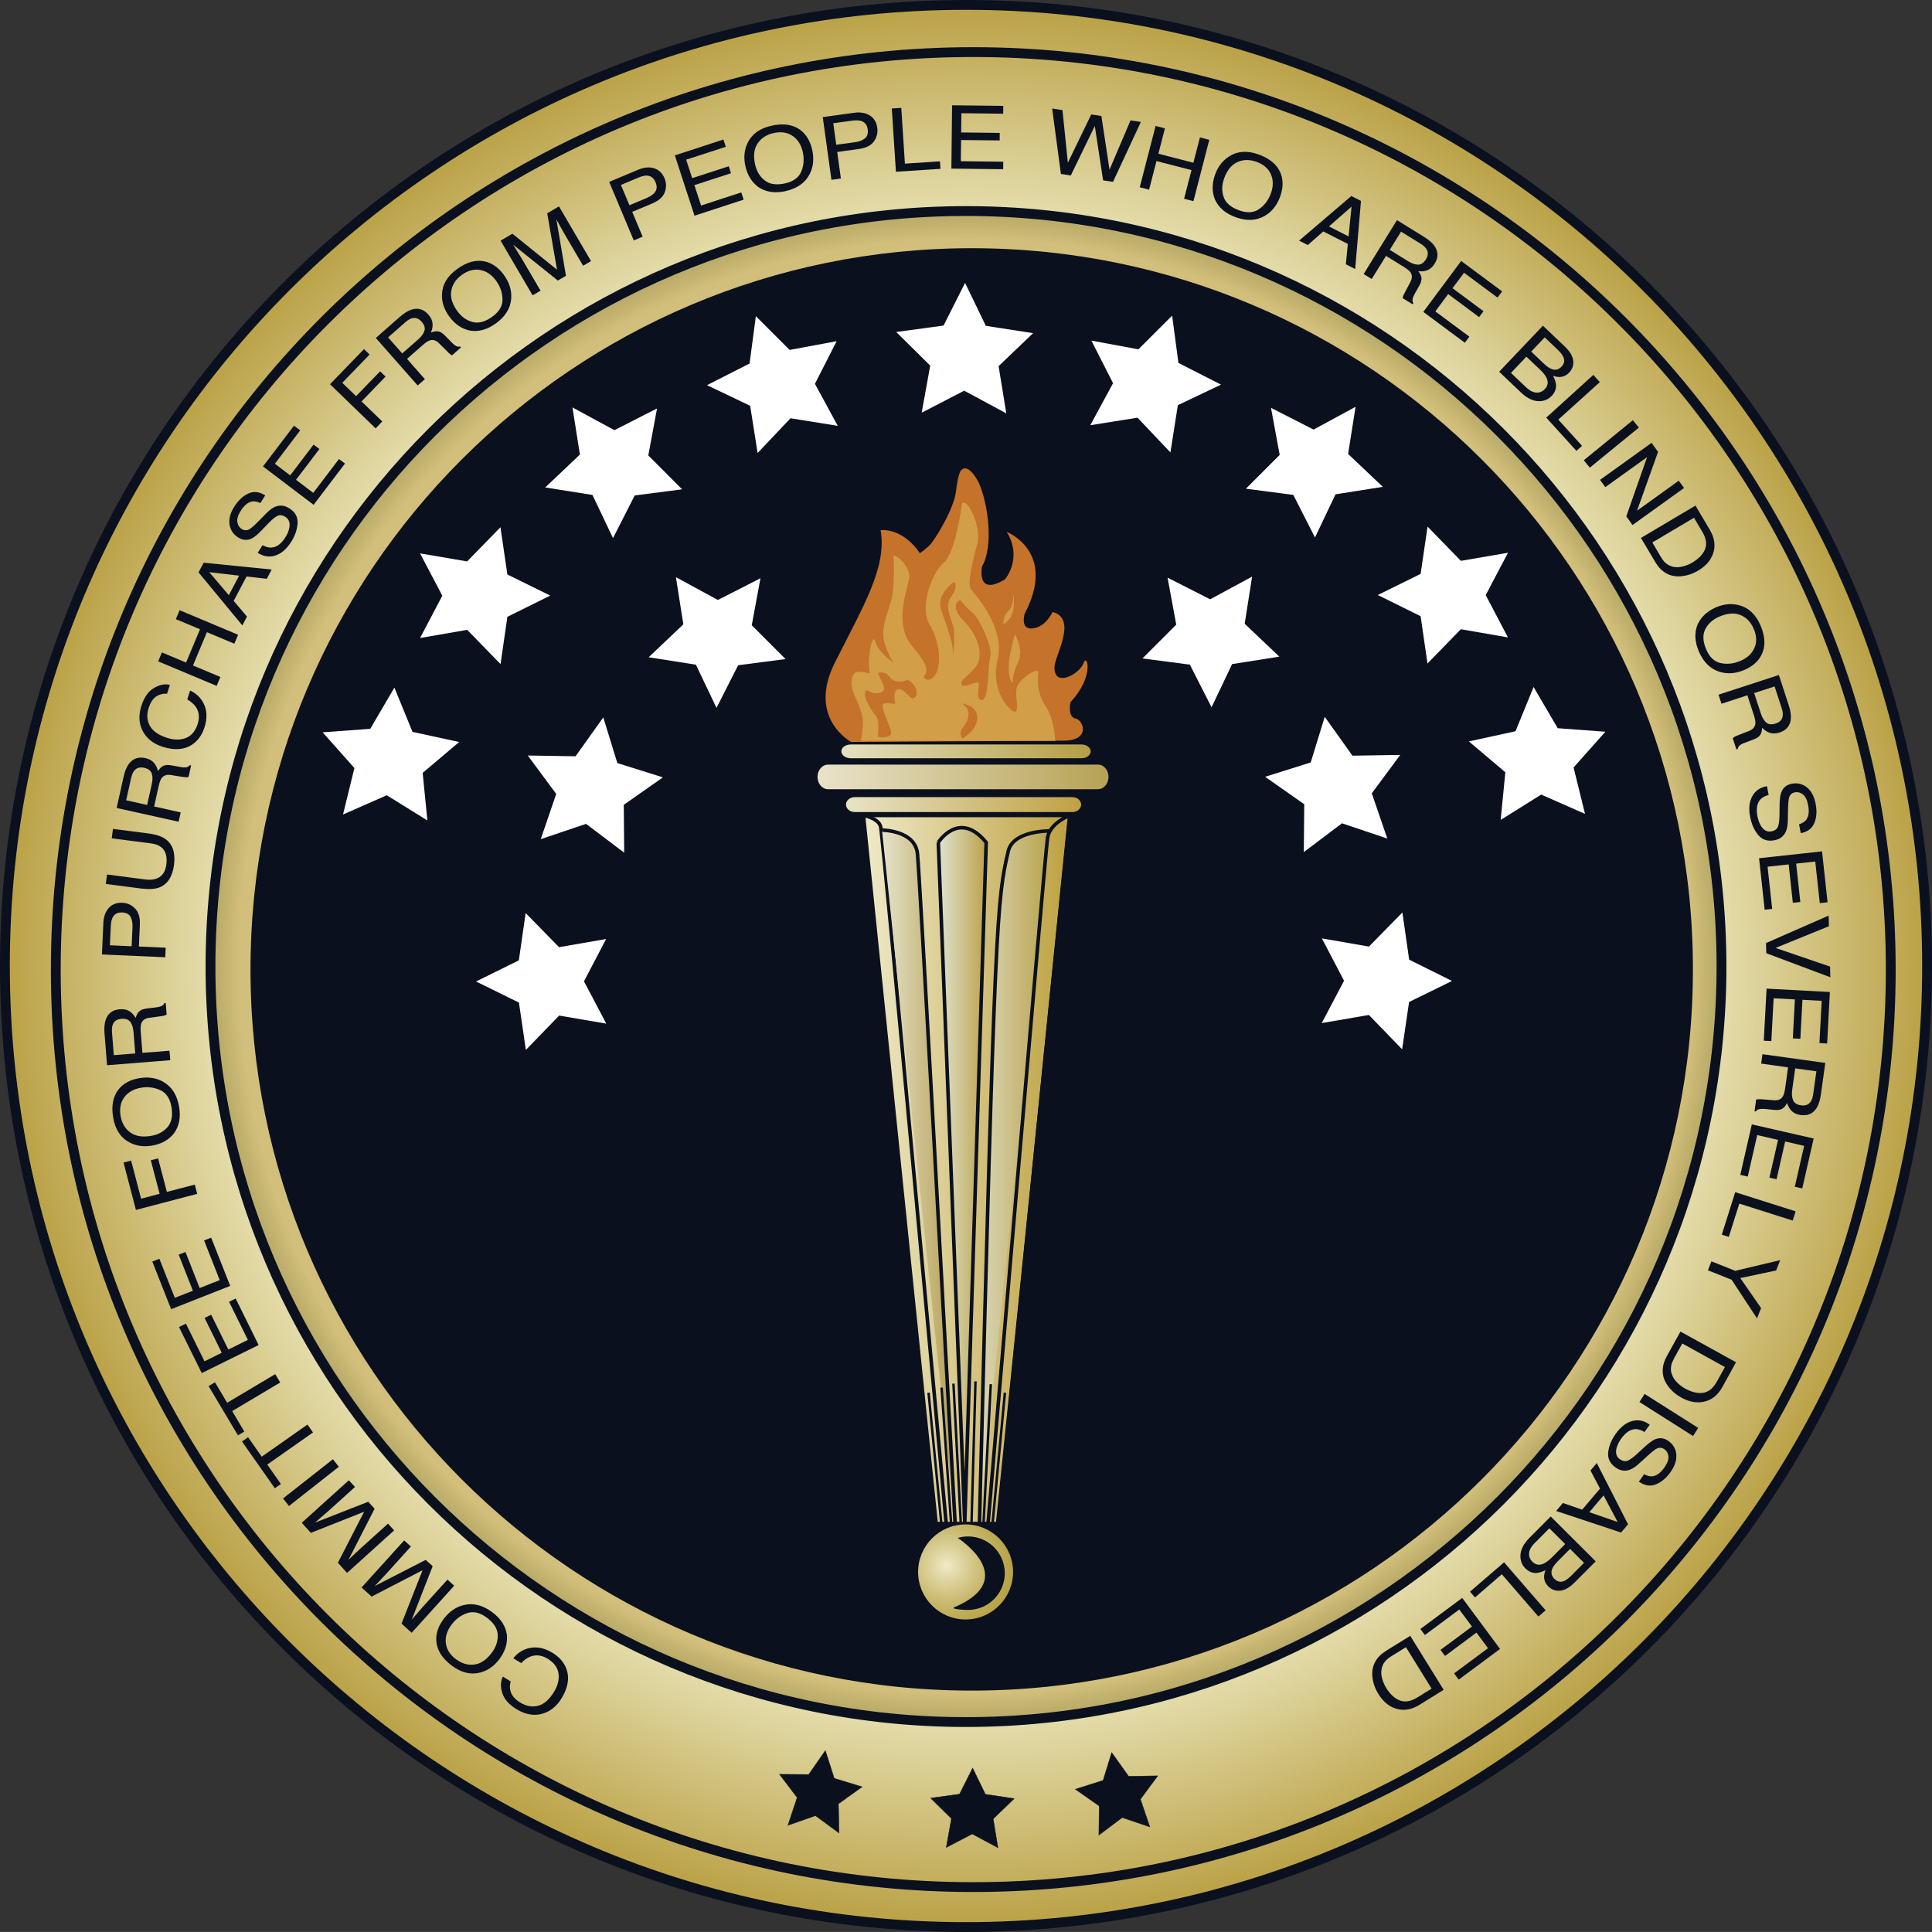 <?xml version="1.0" encoding="utf-8"?>
<!-- Generator: Adobe Illustrator 13.0.2, SVG Export Plug-In . SVG Version: 6.00 Build 14948)  -->
<!DOCTYPE svg PUBLIC "-//W3C//DTD SVG 1.1//EN" "http://www.w3.org/Graphics/SVG/1.1/DTD/svg11.dtd">
<svg version="1.1" id="Layer_1" xmlns="http://www.w3.org/2000/svg" xmlns:xlink="http://www.w3.org/1999/xlink" x="0px" y="0px"
	 width="720.004px" height="719.988px" viewBox="0 0 720.004 719.988" enable-background="new 0 0 720.004 719.988"
	 xml:space="preserve">
<rect x="0" y="0" width="720.004" height="719.988" fill="#333333" stroke="none"/>
<radialGradient id="SVGID_1_" cx="360.002" cy="359.994" r="358.168" gradientUnits="userSpaceOnUse">
	<stop  offset="0.78" style="stop-color:#E5DEAE"/>
	<stop  offset="1" style="stop-color:#BAA146"/>
</radialGradient>
<path fill="url(#SVGID_1_)" stroke="#0B101E" stroke-width="3.66" d="M718.174,359.994c0,197.805-160.352,358.164-358.172,358.164
	C162.197,718.158,1.83,557.799,1.83,359.994C1.83,162.174,162.197,1.83,360.002,1.83C557.822,1.83,718.174,162.174,718.174,359.994z
	"/>
<radialGradient id="SVGID_2_" cx="360.002" cy="360.209" r="281.557" gradientUnits="userSpaceOnUse">
	<stop  offset="0.962" style="stop-color:#D2BF7B"/>
	<stop  offset="1" style="stop-color:#B5A764"/>
</radialGradient>
<path fill="url(#SVGID_2_)" stroke="#0B101E" stroke-width="3.66" d="M641.557,360.197c0,155.5-126.047,281.57-281.555,281.57
	c-155.492,0-281.555-126.07-281.555-281.57S204.51,78.65,360.002,78.65C515.51,78.65,641.557,204.697,641.557,360.197z"/>
<path fill="#0B101E" d="M630.908,361.283c0,148.43-120.328,268.758-268.781,268.758c-148.43,0-268.773-120.328-268.773-268.758
	c0-148.453,120.344-268.781,268.773-268.781C510.58,92.502,630.908,212.83,630.908,361.283"/>
<path fill="none" stroke="#0B101E" stroke-width="3.66" d="M704.635,361.346c0,188.836-153.086,341.922-341.93,341.922
	c-188.828,0-341.914-153.086-341.914-341.922s153.086-341.93,341.914-341.93C551.549,19.416,704.635,172.51,704.635,361.346z"/>
<polyline fill="#0B101E" points="310.885,662.744 321.275,665.908 312.455,672.221 312.658,683.088 303.908,676.65 293.65,680.229 
	297.072,669.893 290.518,661.236 301.385,661.314 307.588,652.408 310.885,662.744 "/>
<polygon fill="none" stroke="#0B101E" stroke-width="0.157" points="310.885,662.744 321.275,665.908 312.455,672.221 
	312.658,683.088 303.908,676.65 293.65,680.229 297.072,669.893 290.518,661.236 301.385,661.314 307.588,652.408 "/>
<polyline fill="#0B101E" points="420.604,661.986 431.455,661.807 424.994,670.525 428.494,680.822 418.221,677.346 
	409.518,683.885 409.643,673.018 400.744,666.791 411.104,663.518 414.299,653.143 420.604,661.986 "/>
<polygon fill="none" stroke="#0B101E" stroke-width="0.157" points="420.604,661.986 431.455,661.807 424.994,670.525 
	428.494,680.822 418.221,677.346 409.518,683.885 409.643,673.018 400.744,666.791 411.104,663.518 414.299,653.143 "/>
<polyline fill="#0B101E" points="367.221,668.689 377.955,670.299 370.127,677.838 371.885,688.58 362.314,683.455 352.666,688.479 
	354.58,677.736 346.846,670.119 357.596,668.627 362.479,658.924 367.221,668.689 "/>
<polygon fill="none" stroke="#0B101E" stroke-width="0.157" points="367.221,668.689 377.955,670.299 370.127,677.838 
	371.885,688.58 362.322,683.455 352.666,688.479 354.58,677.736 346.838,670.119 357.596,668.627 362.479,658.924 "/>
<polygon fill="#FFFFFF" points="146.986,256.252 137.994,271.611 120.236,272.916 132.08,286.236 127.838,303.541 144.143,296.369 
	159.268,305.76 157.518,288.033 171.119,276.533 153.729,272.752 "/>
<polygon fill="#FFFFFF" points="224.83,267.346 214.494,281.846 196.682,281.557 207.291,295.877 201.518,312.729 218.408,307.033 
	232.619,317.775 232.463,299.939 247.041,289.705 230.064,284.377 "/>
<polygon fill="#FFFFFF" points="186.51,196.486 174.088,209.229 156.541,206.229 164.838,221.994 156.549,237.768 174.111,234.721 
	186.533,247.486 189.096,229.861 205.057,221.955 189.08,214.096 "/>
<polygon fill="#FFFFFF" points="195.9,340.283 193.361,357.893 177.4,365.775 193.393,373.635 195.979,391.283 208.377,378.479 
	225.939,381.479 217.635,365.713 225.885,349.947 208.338,352.986 "/>
<polygon fill="#FFFFFF" points="251.893,215.096 254.666,232.682 241.736,244.939 259.354,247.713 267.018,263.807 275.088,247.916 
	292.752,245.611 280.158,233.01 283.4,215.502 267.525,223.588 "/>
<polygon fill="#FFFFFF" points="213.338,151.838 216.119,169.4 203.189,181.658 220.791,184.455 228.455,200.533 236.541,184.643 
	254.205,182.354 241.611,169.729 244.854,152.221 228.979,160.314 "/>
<polygon fill="#FFFFFF" points="281.689,117.83 279.346,135.471 263.479,143.541 279.564,151.221 282.338,168.83 294.604,155.877 
	312.197,158.697 303.705,143.033 311.791,127.158 294.275,130.408 "/>
<polygon fill="#FFFFFF" points="359.65,105.432 351.643,121.322 333.994,123.729 346.666,136.252 343.486,153.799 359.33,145.604 
	375.018,154.041 372.15,136.455 385.002,124.158 367.4,121.439 "/>
<polygon fill="#FFFFFF" points="564.791,272.51 547.408,276.307 561.002,287.807 559.26,305.557 574.369,296.119 590.689,303.314 
	586.432,286.01 598.283,272.697 580.518,271.385 571.525,256.025 "/>
<polygon fill="#FFFFFF" points="488.471,284.15 471.479,289.486 486.057,299.721 485.9,317.549 500.111,306.822 517.01,312.502 
	511.229,295.65 521.83,281.338 504.025,281.619 493.689,267.135 "/>
<polygon fill="#FFFFFF" points="529.432,213.869 513.471,221.752 529.424,229.635 531.986,247.268 544.416,234.502 561.971,237.541 
	553.682,221.775 561.986,206.002 544.432,209.01 532.01,196.26 "/>
<polygon fill="#FFFFFF" points="510.174,352.76 492.627,349.721 500.885,365.486 492.58,381.275 510.143,378.252 522.533,391.041 
	525.127,373.416 541.119,365.572 525.158,357.643 522.627,340.057 "/>
<polygon fill="#FFFFFF" points="450.986,223.346 435.119,215.275 438.354,232.783 425.768,245.385 443.432,247.689 451.51,263.588 
	459.174,247.486 476.783,244.713 463.861,232.455 466.627,214.893 "/>
<polygon fill="#FFFFFF" points="489.541,160.088 473.666,152.002 476.908,169.525 464.314,182.127 481.979,184.432 490.057,200.307 
	497.721,184.213 515.33,181.432 502.408,169.174 505.182,151.611 "/>
<polygon fill="#FFFFFF" points="424.244,130.182 406.736,126.939 414.807,142.807 406.322,158.471 423.916,155.658 436.182,168.604 
	438.955,150.994 455.041,143.338 439.166,135.252 436.83,117.619 "/>
<path fill="#0B101E" d="M187.205,631.002c-0.75-2.289-0.688-4.352,0.188-6.172l2.945,1.805c-0.453,1.469-0.406,2.898,0.141,4.242
	c0.539,1.375,1.703,2.594,3.5,3.68c2.195,1.328,4.391,1.695,6.578,1.125c2.195-0.57,4.172-2.312,5.914-5.188
	c1.438-2.375,1.992-4.656,1.656-6.867c-0.312-2.203-1.68-4.023-4.086-5.492c-2.219-1.328-4.375-1.57-6.477-0.734
	c-1.109,0.445-2.219,1.227-3.328,2.391l-2.945-1.797c1.547-1.961,3.508-3.227,5.852-3.781c2.828-0.656,5.734-0.086,8.742,1.734
	c2.586,1.57,4.336,3.617,5.234,6.086c1.172,3.289,0.57,6.906-1.812,10.828c-1.805,2.984-4.164,4.898-7.055,5.758
	c-3.148,0.945-6.375,0.391-9.688-1.609C189.729,635.291,187.939,633.291,187.205,631.002"/>
<path fill="#0B101E" d="M162.596,611.455c-0.156-2.719,0.727-5.375,2.664-8.008c2.102-2.836,4.641-4.594,7.633-5.312
	c3.516-0.812,7.008,0.062,10.492,2.641c3.242,2.406,5.086,5.25,5.523,8.555c0.273,3.102-0.641,6.07-2.742,8.906
	c-1.906,2.57-4.234,4.25-7.008,5.023c-3.555,1-7.109,0.188-10.68-2.453C164.752,618.049,162.791,614.924,162.596,611.455
	 M174.041,601.182c-2.312,0.797-4.273,2.242-5.828,4.367c-1.656,2.227-2.336,4.539-2.055,6.844c0.289,2.328,1.57,4.336,3.82,5.984
	c2.195,1.617,4.477,2.273,6.859,1.945c2.375-0.328,4.539-1.82,6.484-4.453c1.555-2.109,2.273-4.336,2.164-6.641
	c-0.109-2.328-1.492-4.477-4.164-6.438C178.799,600.939,176.377,600.385,174.041,601.182z"/>
<path fill="#0B101E" d="M153.416,608.494l-3.773-3.414l7.828-19.891l-18.977,9.82l-3.75-3.391l15.875-17.547l2.508,2.273
	l-9.359,10.352c-0.32,0.367-0.875,0.938-1.648,1.758c-0.789,0.797-1.602,1.672-2.461,2.617l18.977-9.742l2.609,2.344l-7.781,19.875
	l0.492-0.531c0.391-0.43,0.961-1.102,1.734-2c0.766-0.922,1.328-1.57,1.703-2l9.367-10.336l2.516,2.266L153.416,608.494"/>
<path fill="#0B101E" d="M129.338,586.189l-3.414-3.797l9.773-19l-19.852,7.867l-3.383-3.758l17.539-15.852l2.289,2.508
	l-10.367,9.359c-0.359,0.328-0.961,0.836-1.82,1.547c-0.844,0.742-1.742,1.516-2.703,2.375l19.844-7.781l2.359,2.609l-9.719,19
	l0.539-0.492c0.43-0.391,1.07-1,1.922-1.82c0.859-0.812,1.492-1.406,1.906-1.797l10.352-9.336l2.281,2.516L129.338,586.189"/>
<polyline fill="#0B101E" points="107.689,561.252 105.486,558.432 124.064,543.822 126.275,546.627 107.689,561.252 "/>
<polyline fill="#0B101E" points="90.182,537.205 92.455,535.611 97.541,542.869 114.588,530.893 116.65,533.838 99.604,545.807 
	104.689,553.057 102.424,554.627 90.182,537.205 "/>
<polyline fill="#0B101E" points="77.736,516.557 80.119,515.15 84.658,522.768 102.572,512.104 104.439,515.213 86.525,525.869 
	91.057,533.51 88.666,534.916 77.736,516.557 "/>
<polyline fill="#0B101E" points="75.189,511.713 66.713,494.557 69.283,493.275 76.213,507.322 82.635,504.135 76.244,491.166 
	78.697,489.963 85.096,502.932 92.369,499.338 85.361,485.143 87.822,483.916 96.377,501.26 75.189,511.713 "/>
<polyline fill="#0B101E" points="63.768,487.9 56.768,470.15 59.4,469.111 65.143,483.674 71.885,481.018 66.588,467.58 
	69.119,466.572 74.408,480.018 81.877,477.057 76.057,462.283 78.697,461.244 85.791,479.221 63.768,487.9 "/>
<polyline fill="#0B101E" points="50.65,450.908 46.041,433.26 48.861,432.525 52.58,446.721 59.479,444.9 56.205,432.4 
	58.916,431.705 62.189,444.189 72.596,441.471 73.494,444.924 50.65,450.908 "/>
<path fill="#0B101E" d="M44.393,405.744c1.758-2.062,4.242-3.391,7.445-3.922c3.469-0.609,6.516-0.141,9.156,1.43
	c3.094,1.844,5.016,4.883,5.742,9.156c0.688,3.961,0.039,7.312-1.922,9.984c-1.93,2.43-4.625,3.945-8.109,4.539
	c-3.141,0.547-5.969,0.141-8.5-1.211c-3.25-1.734-5.258-4.773-6.016-9.148C41.4,411.994,42.143,408.4,44.393,405.744
	 M59.744,406.275c-2.234-1.039-4.648-1.344-7.234-0.898c-2.734,0.477-4.797,1.656-6.188,3.539c-1.398,1.875-1.859,4.227-1.383,6.984
	c0.461,2.672,1.672,4.719,3.609,6.148c1.953,1.391,4.539,1.812,7.758,1.266c2.578-0.453,4.625-1.531,6.141-3.289
	s2-4.266,1.438-7.539C63.346,409.385,61.971,407.322,59.744,406.275z"/>
<path fill="#0B101E" d="M39.893,396.986l-0.945-11.906c-0.156-1.945-0.023-3.578,0.398-4.906c0.82-2.492,2.57-3.836,5.281-4.047
	c1.406-0.117,2.586,0.102,3.539,0.68c0.945,0.594,1.742,1.43,2.375,2.555c0.297-1.047,0.727-1.859,1.297-2.414
	c0.57-0.57,1.539-0.938,2.891-1.125l3.141-0.367c0.906-0.102,1.578-0.227,2.008-0.406c0.742-0.266,1.195-0.672,1.367-1.227
	l0.516-0.039l0.344,4.305c-0.195,0.148-0.453,0.266-0.766,0.352c-0.312,0.102-0.93,0.227-1.844,0.344l-3.906,0.531
	c-1.539,0.203-2.523,0.898-2.953,2.109c-0.234,0.672-0.297,1.711-0.188,3.125l0.633,7.82l10.094-0.797l0.281,3.531L39.893,396.986
	 M49.76,384.604c-0.133-1.609-0.531-2.859-1.203-3.758c-0.664-0.898-1.773-1.281-3.32-1.164c-1.664,0.148-2.758,0.883-3.242,2.25
	c-0.266,0.734-0.344,1.695-0.25,2.859l0.664,8.438l7.984-0.633L49.76,384.604z"/>
<path fill="#0B101E" d="M37.994,355.705l0.523-11.766c0.109-2.328,0.789-4.188,2.023-5.578c1.25-1.367,2.938-2.023,5.078-1.922
	c1.844,0.086,3.414,0.797,4.719,2.148c1.312,1.328,1.898,3.312,1.789,5.945l-0.367,8.211l9.984,0.445l-0.156,3.555L37.994,355.705
	 M41.916,342.041c-0.367,0.758-0.57,1.82-0.633,3.188l-0.32,7.047l8.102,0.367l0.312-7.047c0.07-1.594-0.18-2.906-0.734-3.906
	c-0.562-1.039-1.609-1.57-3.141-1.633C43.791,339.979,42.596,340.627,41.916,342.041z"/>
<path fill="#0B101E" d="M39.893,325.9l14.461,1.883c1.703,0.203,3.164,0.039,4.383-0.531c1.844-0.836,2.922-2.516,3.25-5.047
	c0.391-3.023-0.258-5.188-1.953-6.516c-0.922-0.711-2.227-1.188-3.922-1.406l-14.477-1.859l0.461-3.516l13.18,1.695
	c2.891,0.367,5.047,1.102,6.492,2.164c2.625,1.945,3.648,5.125,3.086,9.523c-0.578,4.391-2.383,7.211-5.422,8.414
	c-1.664,0.648-3.938,0.773-6.828,0.43l-13.18-1.719L39.893,325.9"/>
<path fill="#0B101E" d="M43.463,301.104l2.602-11.656c0.422-1.922,1.031-3.453,1.828-4.578c1.5-2.164,3.586-2.922,6.242-2.352
	c1.391,0.305,2.445,0.883,3.188,1.719s1.258,1.875,1.539,3.141c0.586-0.914,1.234-1.57,1.938-1.938
	c0.711-0.367,1.742-0.445,3.102-0.203l3.141,0.57c0.875,0.164,1.547,0.227,2.008,0.188c0.773-0.047,1.312-0.328,1.648-0.844
	l0.523,0.125l-0.953,4.273c-0.219,0.078-0.5,0.117-0.828,0.117s-0.945-0.062-1.867-0.203l-3.898-0.633
	c-1.531-0.242-2.672,0.125-3.43,1.141c-0.43,0.578-0.797,1.555-1.102,2.945l-1.703,7.641l9.906,2.203l-0.781,3.477L43.463,301.104
	 M56.572,292.158c0.352-1.57,0.344-2.898-0.031-3.938c-0.383-1.047-1.328-1.758-2.836-2.086c-1.633-0.367-2.883,0.023-3.773,1.203
	c-0.461,0.617-0.82,1.516-1.078,2.656l-1.836,8.25l7.812,1.742L56.572,292.158z"/>
<path fill="#0B101E" d="M57.268,256.455c2.062-1.242,4.07-1.672,6.047-1.242l-1.047,3.305c-1.57-0.078-2.945,0.289-4.148,1.102
	c-1.195,0.844-2.102,2.273-2.742,4.25c-0.773,2.43-0.617,4.617,0.461,6.602c1.086,2,3.234,3.492,6.43,4.508
	c2.633,0.844,4.977,0.844,7.055,0.023c2.055-0.82,3.508-2.57,4.359-5.25c0.781-2.453,0.508-4.594-0.797-6.43
	c-0.703-0.961-1.727-1.859-3.102-2.656l1.055-3.328c2.273,1.055,3.953,2.648,5.031,4.797c1.297,2.57,1.414,5.555,0.359,8.883
	c-0.922,2.883-2.477,5.047-4.68,6.516c-2.906,1.898-6.547,2.164-10.922,0.781c-3.312-1.062-5.719-2.883-7.234-5.5
	c-1.633-2.836-1.875-6.086-0.703-9.758C53.697,259.908,55.213,257.721,57.268,256.455"/>
<polyline fill="#0B101E" points="58.947,246.471 60.338,243.135 69.338,246.916 74.541,234.518 65.533,230.736 66.939,227.408 
	88.736,236.564 87.338,239.893 77.111,235.604 71.916,248.002 82.135,252.291 80.752,255.619 58.947,246.471 "/>
<path fill="#0B101E" d="M73.994,213.314l1.906-3.609l25.344,2.547l-1.805,3.453l-7.562-0.859l-4.789,9.094l4.953,5.844l-1.727,3.289
	L73.994,213.314 M89.111,214.525l-11.117-1.289l7.281,8.578L89.111,214.525z"/>
<path fill="#0B101E" d="M97.854,203.166c1.164,0.656,2.266,0.961,3.281,0.898c1.922-0.102,3.648-1.352,5.164-3.742
	c0.695-1.078,1.164-2.141,1.43-3.203c0.523-2.062,0.062-3.555-1.375-4.477c-1.078-0.688-2.086-0.812-3-0.383
	c-0.891,0.469-1.992,1.367-3.305,2.734l-2.406,2.492c-1.57,1.656-2.844,2.719-3.828,3.188c-1.711,0.82-3.406,0.672-5.078-0.391
	c-1.812-1.141-2.883-2.773-3.195-4.836c-0.328-2.086,0.289-4.336,1.852-6.766c1.422-2.242,3.133-3.82,5.141-4.758
	c2-0.938,4.102-0.695,6.305,0.695l-1.797,2.859c-1.125-0.508-2.109-0.734-2.969-0.609c-1.555,0.219-3,1.383-4.328,3.445
	c-1.055,1.68-1.492,3.109-1.297,4.25c0.195,1.164,0.742,2.023,1.617,2.578c0.977,0.609,1.969,0.633,2.961,0.039
	c0.656-0.367,1.844-1.43,3.547-3.164l2.539-2.594c1.227-1.25,2.344-2.086,3.383-2.539c1.781-0.773,3.562-0.57,5.328,0.555
	c2.203,1.391,3.234,3.266,3.078,5.594c-0.156,2.352-0.953,4.656-2.414,6.945c-1.703,2.68-3.672,4.352-5.906,5.07
	c-2.227,0.711-4.398,0.367-6.539-1.047L97.854,203.166"/>
<polyline fill="#0B101E" points="98.01,173.83 109.557,158.635 111.869,160.393 102.439,172.814 108.143,177.166 116.861,165.682 
	119.033,167.338 110.314,178.799 116.736,183.682 126.33,171.057 128.572,172.752 116.869,188.135 98.01,173.83 "/>
<polyline fill="#0B101E" points="122.979,143.197 135.65,130.104 137.736,132.127 127.549,142.666 132.705,147.627 141.666,138.377 
	143.697,140.338 134.736,149.611 142.463,157.064 139.986,159.635 122.979,143.197 "/>
<path fill="#0B101E" d="M140.064,125.955l8.984-7.906c1.477-1.281,2.867-2.164,4.172-2.609c2.492-0.844,4.633-0.25,6.422,1.797
	c0.938,1.062,1.453,2.141,1.555,3.242c0.109,1.109-0.086,2.25-0.609,3.438c1.023-0.391,1.938-0.531,2.727-0.414
	c0.797,0.102,1.664,0.656,2.602,1.641l2.18,2.242c0.625,0.672,1.141,1.125,1.539,1.367c0.656,0.43,1.266,0.555,1.82,0.352
	l0.328,0.383l-3.312,2.922c-0.219-0.078-0.445-0.219-0.711-0.406c-0.266-0.203-0.711-0.633-1.344-1.305l-2.797-2.758
	c-1.078-1.102-2.227-1.477-3.43-1.086c-0.688,0.203-1.555,0.773-2.617,1.719l-5.883,5.164l6.648,7.578l-2.688,2.352L140.064,125.955
	 M155.893,126.447c1.211-1.086,1.977-2.125,2.297-3.211c0.312-1.062-0.039-2.18-1.055-3.328c-1.094-1.266-2.344-1.672-3.734-1.266
	c-0.734,0.227-1.547,0.734-2.438,1.516l-6.328,5.57l5.258,5.984L155.893,126.447z"/>
<path fill="#0B101E" d="M180.947,97.502c2.625,0.656,4.906,2.312,6.82,4.945c2.062,2.836,2.977,5.781,2.75,8.844
	c-0.281,3.57-2.164,6.641-5.656,9.188c-3.266,2.375-6.539,3.289-9.812,2.703c-3.023-0.656-5.578-2.414-7.656-5.273
	c-1.875-2.57-2.773-5.289-2.68-8.148c0.117-3.695,1.969-6.844,5.555-9.438C174.01,97.588,177.572,96.643,180.947,97.502
	 M187.268,111.518c-0.055-2.477-0.852-4.766-2.398-6.906c-1.648-2.25-3.617-3.594-5.93-4c-2.305-0.414-4.594,0.203-6.859,1.852
	c-2.211,1.594-3.516,3.602-3.914,5.969c-0.406,2.367,0.359,4.883,2.289,7.539c1.539,2.102,3.43,3.469,5.695,4.039
	c2.25,0.594,4.719-0.102,7.391-2.039C186.088,116.111,187.322,113.963,187.268,111.518z"/>
<path fill="#0B101E" d="M186.557,89.682l4.406-2.578l16.617,13.398l-3.648-21.016l4.383-2.57l11.945,20.383l-2.953,1.734
	l-7.047-12.031c-0.234-0.43-0.625-1.102-1.164-2.078c-0.516-1.008-1.102-2.047-1.75-3.148l3.578,21l-3.039,1.773L191.26,91.213
	l0.367,0.609c0.289,0.516,0.766,1.266,1.383,2.266c0.641,1.008,1.109,1.742,1.391,2.211l7.047,12.031l-2.953,1.734L186.557,89.682"
	/>
<path fill="#0B101E" d="M227.025,67.783l10.805-4.531c2.133-0.898,4.102-1.086,5.898-0.555c1.781,0.555,3.094,1.797,3.93,3.758
	c0.711,1.719,0.734,3.43,0.078,5.211c-0.68,1.758-2.211,3.125-4.617,4.148l-7.508,3.141l3.883,9.258l-3.305,1.383L227.025,67.783
	 M240.979,65.432c-0.852,0-1.898,0.266-3.141,0.781l-6.438,2.711l3.172,7.562l6.438-2.695c1.453-0.617,2.516-1.367,3.188-2.328
	c0.656-0.945,0.695-2.125,0.094-3.578C243.627,66.291,242.518,65.479,240.979,65.432z"/>
<polyline fill="#0B101E" points="251.494,57.9 269.604,51.994 270.479,54.713 255.713,59.51 257.955,66.393 271.588,61.963 
	272.432,64.557 258.783,68.986 261.268,76.588 276.26,71.705 277.135,74.4 258.822,80.385 251.494,57.9 "/>
<path fill="#0B101E" d="M298.322,48.479c2.164,1.656,3.602,4.07,4.336,7.234c0.781,3.43,0.469,6.516-0.953,9.234
	c-1.664,3.18-4.609,5.266-8.828,6.25c-3.938,0.898-7.312,0.43-10.102-1.375c-2.531-1.797-4.18-4.406-4.977-7.859
	c-0.711-3.109-0.461-5.969,0.75-8.578c1.562-3.352,4.5-5.508,8.812-6.5C291.893,45.846,295.533,46.377,298.322,48.479
	 M298.65,63.838c0.922-2.281,1.086-4.719,0.508-7.266c-0.617-2.695-1.914-4.703-3.875-5.984c-1.953-1.289-4.305-1.617-7.062-0.984
	c-2.656,0.617-4.641,1.945-5.945,3.945c-1.297,2.023-1.586,4.617-0.859,7.797c0.586,2.555,1.797,4.539,3.641,5.945
	c1.844,1.43,4.383,1.758,7.617,1.023C295.744,67.619,297.729,66.111,298.65,63.838z"/>
<path fill="#0B101E" d="M306.619,43.643l11.672-1.617c2.305-0.312,4.25,0.023,5.836,0.992s2.523,2.523,2.812,4.648
	c0.25,1.812-0.172,3.492-1.242,5.023c-1.094,1.508-2.93,2.453-5.547,2.82l-8.141,1.125l1.367,9.883l-3.523,0.492L306.619,43.643
	 M320.768,45.025c-0.812-0.219-1.898-0.234-3.25-0.055l-6.984,0.961l1.109,8.023l6.977-0.961c1.578-0.203,2.812-0.695,3.711-1.43
	s1.242-1.859,1.039-3.359C323.135,46.502,322.268,45.439,320.768,45.025z"/>
<polyline fill="#0B101E" points="332.346,40.432 335.885,40.205 337.236,60.979 350.299,60.127 350.494,62.924 333.885,64.002 
	332.346,40.432 "/>
<polyline fill="#0B101E" points="354.814,39.236 373.893,39.455 373.861,42.377 358.283,42.197 358.205,49.361 372.58,49.525 
	372.549,52.338 358.174,52.182 358.072,60.08 373.885,60.268 373.861,63.064 354.549,62.838 354.814,39.236 "/>
<polyline fill="#0B101E" points="395.955,41.025 397.963,60.635 406.682,42.65 410.463,43.229 413.486,63.229 421.314,44.869 
	425.174,45.439 414.799,67.76 411.096,67.213 408.002,46.939 399.057,65.393 395.369,64.822 392.111,40.447 395.955,41.025 "/>
<polyline fill="#0B101E" points="430.658,46.939 434.135,47.838 431.697,57.283 444.736,60.658 447.189,51.197 450.666,52.119 
	444.76,74.971 441.275,74.072 444.041,63.393 430.986,60.025 428.236,70.682 424.752,69.783 430.658,46.939 "/>
<path fill="#0B101E" d="M477.354,64.799c0.922,2.555,0.828,5.375-0.266,8.438c-1.195,3.289-3.117,5.719-5.773,7.234
	c-3.133,1.797-6.727,1.961-10.797,0.484c-3.789-1.367-6.375-3.57-7.734-6.594c-1.164-2.883-1.141-5.969,0.047-9.297
	c1.078-3,2.836-5.266,5.266-6.797c3.109-1.984,6.75-2.211,10.922-0.719C473.385,59.119,476.158,61.557,477.354,64.799
	 M469.291,77.877c2.016-1.43,3.453-3.375,4.344-5.828c0.93-2.609,0.93-4.977-0.023-7.125c-0.938-2.125-2.734-3.68-5.375-4.617
	c-2.547-0.922-4.922-0.898-7.109,0.102s-3.82,3.023-4.93,6.086c-0.875,2.477-0.938,4.781-0.148,6.969
	c0.766,2.188,2.711,3.836,5.82,4.945C464.822,79.486,467.299,79.307,469.291,77.877z"/>
<path fill="#0B101E" d="M503.596,73.057l3.602,1.812l-2.156,25.391l-3.484-1.758l0.75-7.594l-9.164-4.656l-5.75,5.062l-3.258-1.633
	L503.596,73.057 M502.58,88.104l1.109-11.109l-8.414,7.398L502.58,88.104z"/>
<path fill="#0B101E" d="M520.611,82.041l10.18,6.289c1.664,1.047,2.914,2.109,3.734,3.227c1.531,2.148,1.586,4.375,0.156,6.664
	c-0.75,1.219-1.625,2.039-2.664,2.445c-1.016,0.43-2.172,0.555-3.445,0.414c0.656,0.852,1.055,1.648,1.172,2.445
	s-0.172,1.781-0.852,3.008l-1.555,2.773c-0.438,0.758-0.711,1.391-0.828,1.82c-0.211,0.734-0.133,1.352,0.219,1.797l-0.289,0.469
	l-3.695-2.266c0.016-0.242,0.062-0.508,0.172-0.82c0.109-0.32,0.391-0.875,0.828-1.672l1.844-3.516
	c0.75-1.344,0.766-2.547,0.062-3.609c-0.414-0.594-1.219-1.273-2.422-2.008l-6.695-4.141l-5.336,8.617l-3.008-1.859L520.611,82.041
	 M524.752,97.338c1.391,0.859,2.648,1.289,3.766,1.289c1.125-0.023,2.086-0.672,2.898-2c0.883-1.414,0.906-2.719,0.102-3.945
	c-0.438-0.633-1.156-1.266-2.172-1.898l-7.219-4.453l-4.203,6.781L524.752,97.338z"/>
<polyline fill="#0B101E" points="544.533,97.26 559.807,108.596 558.08,110.9 545.611,101.65 541.314,107.408 552.854,115.971 
	551.221,118.174 539.689,109.596 534.908,116.049 547.596,125.463 545.908,127.736 530.432,116.236 544.533,97.26 "/>
<path fill="#0B101E" d="M575.002,121.377l8.234,7.844c2.25,2.125,3.273,4.25,3.086,6.359c-0.117,1.242-0.617,2.305-1.5,3.242
	c-1.023,1.086-2.211,1.633-3.57,1.68c-0.703,0.016-1.531-0.125-2.492-0.477c0.664,1.273,1.039,2.352,1.125,3.234
	c0.148,1.57-0.398,3-1.648,4.328c-1.055,1.102-2.398,1.734-4.016,1.898c-2.43,0.227-4.906-0.836-7.43-3.25l-8.094-7.695
	L575.002,121.377 M568.697,144.299c1.586,1.508,3.117,2.164,4.594,2c0.914-0.125,1.727-0.547,2.438-1.305
	c1.18-1.227,1.367-2.68,0.555-4.312c-0.43-0.859-1.195-1.82-2.281-2.859l-5.156-4.898l-5.75,6.047L568.697,144.299z
	 M575.369,135.533c1.094,1.047,2.086,1.719,2.953,2.023c1.367,0.492,2.57,0.188,3.625-0.938c1.07-1.102,1.266-2.352,0.617-3.695
	c-0.367-0.781-1.117-1.695-2.25-2.781l-4.641-4.414l-5.031,5.297L575.369,135.533z"/>
<polyline fill="#0B101E" points="593.783,139.721 596.205,142.4 580.736,156.393 589.588,166.15 587.494,168.033 576.244,155.635 
	593.783,139.721 "/>
<polyline fill="#0B101E" points="608.518,156.596 610.76,159.354 592.479,174.283 590.236,171.525 608.518,156.596 "/>
<polyline fill="#0B101E" points="615.502,165.033 617.908,168.4 610.088,190.314 625.627,179.143 627.588,181.861 608.393,195.666 
	606.08,192.439 613.822,170.361 598.252,181.557 596.291,178.838 615.502,165.033 "/>
<path fill="#0B101E" d="M631.854,188.416l5.336,9.008c1.805,3.062,2.211,6.023,1.234,8.867c-0.891,2.57-2.742,4.68-5.539,6.328
	c-2.148,1.289-4.367,2.008-6.633,2.148c-4,0.266-7.141-1.516-9.391-5.328l-5.32-8.969L631.854,188.416 M618.908,207.455
	c0.594,1,1.18,1.773,1.75,2.305c1.047,0.922,2.297,1.477,3.75,1.594c1.164,0.102,2.461-0.102,3.891-0.594
	c0.844-0.281,1.602-0.648,2.25-1.039c2.508-1.469,4.133-3.164,4.883-5.062c0.742-1.898,0.406-4.047-1.016-6.438l-3.117-5.266
	l-15.516,9.211L618.908,207.455z"/>
<path fill="#0B101E" d="M656.463,244.057c-1.227,2.43-3.328,4.289-6.32,5.578c-3.227,1.406-6.312,1.633-9.242,0.758
	c-3.453-1.062-6.039-3.578-7.75-7.539c-1.602-3.719-1.758-7.109-0.484-10.172c1.305-2.82,3.578-4.922,6.82-6.336
	c2.93-1.266,5.781-1.531,8.57-0.812c3.57,0.914,6.242,3.406,8.008,7.477C657.9,237.252,658.033,240.955,656.463,244.057
	 M641.377,247.143c2.414,0.492,4.836,0.18,7.266-0.859c2.547-1.102,4.289-2.719,5.203-4.883c0.922-2.164,0.828-4.531-0.297-7.086
	c-1.07-2.492-2.727-4.211-4.953-5.109s-4.844-0.711-7.852,0.594c-2.406,1.047-4.148,2.594-5.219,4.656s-0.945,4.617,0.375,7.641
	C637.143,244.979,638.963,246.674,641.377,247.143z"/>
<path fill="#0B101E" d="M662.939,251.557l3.703,11.352c0.609,1.859,0.867,3.492,0.766,4.867c-0.203,2.609-1.594,4.344-4.18,5.203
	c-1.352,0.43-2.555,0.469-3.617,0.148c-1.062-0.352-2.031-0.984-2.922-1.922c-0.039,1.078-0.273,1.977-0.688,2.656
	c-0.422,0.672-1.266,1.266-2.562,1.734l-2.992,1.125c-0.836,0.281-1.438,0.594-1.82,0.852c-0.633,0.43-0.969,0.961-1,1.555
	l-0.516,0.164l-1.359-4.164c0.156-0.164,0.375-0.352,0.656-0.531c0.289-0.164,0.859-0.414,1.719-0.758l3.68-1.43
	c1.445-0.57,2.227-1.492,2.375-2.734c0.07-0.719-0.117-1.742-0.539-3.086l-2.445-7.477l-9.641,3.164l-1.109-3.391L662.939,251.557
	 M656.221,265.916c0.5,1.531,1.18,2.648,2.039,3.391c0.867,0.711,2.031,0.812,3.5,0.32c1.594-0.508,2.461-1.484,2.625-2.914
	c0.086-0.781-0.047-1.742-0.414-2.859l-2.625-8.031l-7.617,2.469L656.221,265.916z"/>
<path fill="#0B101E" d="M659.127,296.268c-1.297,0.328-2.305,0.875-3.008,1.594c-1.32,1.406-1.719,3.508-1.172,6.312
	c0.242,1.266,0.625,2.367,1.156,3.328c1.039,1.875,2.391,2.656,4.07,2.328c1.25-0.25,2.07-0.836,2.445-1.781
	c0.344-0.961,0.523-2.391,0.547-4.289l0.039-3.508c0.031-2.289,0.234-3.922,0.625-4.969c0.672-1.758,1.984-2.836,3.922-3.203
	c2.094-0.414,3.969,0.039,5.617,1.344c1.648,1.289,2.742,3.375,3.281,6.211c0.508,2.633,0.352,4.984-0.469,7.031
	c-0.828,2.062-2.523,3.344-5.086,3.836l-0.633-3.289c1.195-0.406,2.062-0.961,2.609-1.609c0.984-1.273,1.25-3.109,0.781-5.539
	c-0.375-1.961-1.039-3.312-1.977-4.023c-0.945-0.719-1.922-0.961-2.961-0.773c-1.117,0.219-1.852,0.875-2.172,2
	c-0.211,0.734-0.352,2.328-0.398,4.781l-0.07,3.633c-0.031,1.734-0.266,3.148-0.711,4.188c-0.781,1.773-2.195,2.859-4.258,3.266
	c-2.555,0.492-4.586-0.164-6.07-1.961c-1.492-1.812-2.492-4.062-3-6.734c-0.609-3.109-0.336-5.68,0.805-7.727
	c1.117-2.039,2.945-3.289,5.461-3.734L659.127,296.268"/>
<polyline fill="#0B101E" points="679.025,317.283 681.088,336.26 678.182,336.564 676.494,321.064 669.385,321.838 670.924,336.135 
	668.143,336.463 666.596,322.143 658.729,323.002 660.439,338.729 657.643,339.033 655.557,319.838 679.025,317.283 "/>
<polyline fill="#0B101E" points="681.604,345.166 661.705,353.275 682.018,360.221 682.127,364.205 658.252,355.236 
	658.135,351.455 681.486,341.221 681.604,345.166 "/>
<polyline fill="#0B101E" points="681.947,369.697 680.932,388.877 678.057,388.713 678.893,372.986 671.721,372.596 
	670.947,387.119 668.135,386.979 668.908,372.455 660.986,372.025 660.127,387.994 657.314,387.838 658.354,368.432 
	681.947,369.697 "/>
<path fill="#0B101E" d="M680.236,396.127l-1.656,11.867c-0.273,1.938-0.766,3.516-1.453,4.719c-1.344,2.266-3.352,3.203-6.031,2.836
	c-1.406-0.203-2.516-0.672-3.305-1.445c-0.812-0.781-1.406-1.781-1.781-3.008c-0.516,0.961-1.109,1.656-1.789,2.086
	s-1.703,0.57-3.062,0.453l-3.125-0.328c-0.914-0.086-1.594-0.102-2.047-0.023c-0.789,0.102-1.328,0.406-1.609,0.922l-0.516-0.062
	l0.586-4.312c0.234-0.078,0.508-0.164,0.828-0.18c0.344-0.023,0.953,0,1.875,0.062l3.938,0.32c1.547,0.148,2.648-0.344,3.328-1.43
	c0.383-0.586,0.664-1.609,0.859-3.016l1.086-7.805l-10.023-1.414l0.484-3.508L680.236,396.127 M667.908,406.111
	c-0.227,1.617-0.109,2.922,0.352,3.969c0.445,1.016,1.438,1.633,2.977,1.859c1.656,0.219,2.867-0.289,3.641-1.516
	c0.422-0.672,0.703-1.57,0.867-2.758l1.172-8.414l-7.898-1.102L667.908,406.111z"/>
<polyline fill="#0B101E" points="675.9,424.291 671.658,442.885 668.869,442.268 672.354,427.033 665.283,425.4 662.08,439.471 
	659.408,438.877 662.635,424.807 654.869,423.01 651.338,438.486 648.557,437.854 652.854,419.025 675.9,424.291 "/>
<polyline fill="#0B101E" points="669.189,451.439 668.088,454.869 648.197,448.557 644.275,460.955 641.666,460.119 
	646.666,444.291 669.189,451.439 "/>
<polyline fill="#0B101E" points="663.439,469.619 661.908,473.479 648.557,476.299 656.314,487.494 654.791,491.33 645.33,476.932 
	636.486,473.4 637.807,470.064 646.666,473.604 663.439,469.619 "/>
<path fill="#0B101E" d="M646.963,507.674l-5.055,9.188c-1.727,3.109-4.07,4.969-7.047,5.555c-2.664,0.531-5.43,0-8.266-1.57
	c-2.211-1.227-3.938-2.758-5.227-4.656c-2.258-3.312-2.312-6.922-0.164-10.828l5.055-9.125L646.963,507.674 M623.932,506.119
	c-0.555,1.039-0.93,1.938-1.094,2.695c-0.289,1.414-0.125,2.758,0.508,4.086c0.5,1.062,1.336,2.102,2.484,3.086
	c0.695,0.57,1.375,1.039,2.047,1.43c2.562,1.406,4.852,1.961,6.883,1.633s3.734-1.719,5.078-4.188l3-5.391l-15.891-8.781
	L623.932,506.119z"/>
<polyline fill="#0B101E" points="632.869,532.143 630.955,535.166 610.979,522.502 612.893,519.479 632.869,532.143 "/>
<path fill="#0B101E" d="M612.861,533.674c-1.141-0.719-2.227-1.062-3.258-1.086c-1.93,0.023-3.727,1.188-5.398,3.516
	c-0.758,1.039-1.297,2.102-1.633,3.148c-0.664,2.039-0.297,3.555,1.086,4.555c1.047,0.734,2.023,0.914,2.984,0.531
	c0.93-0.414,2.094-1.266,3.5-2.555l2.586-2.391c1.68-1.555,3.023-2.555,4.039-2.984c1.75-0.734,3.438-0.531,5.047,0.633
	c1.742,1.25,2.711,2.922,2.906,5.008c0.188,2.086-0.547,4.328-2.242,6.68c-1.57,2.164-3.367,3.656-5.422,4.469
	c-2.062,0.82-4.164,0.477-6.289-1.055l1.961-2.742c1.109,0.594,2.086,0.836,2.953,0.781c1.594-0.125,3.102-1.188,4.539-3.211
	c1.18-1.633,1.688-3.023,1.562-4.211c-0.133-1.164-0.633-2.039-1.477-2.648c-0.945-0.68-1.922-0.758-2.961-0.211
	c-0.68,0.328-1.922,1.352-3.734,3.008l-2.695,2.445c-1.297,1.188-2.469,1.984-3.523,2.375c-1.844,0.672-3.594,0.383-5.312-0.836
	c-2.117-1.516-3.023-3.438-2.742-5.766c0.297-2.328,1.234-4.594,2.812-6.82c1.867-2.57,3.922-4.164,6.195-4.758
	c2.258-0.57,4.422-0.125,6.469,1.406L612.861,533.674"/>
<path fill="#0B101E" d="M606.729,568.072l-2.602,3.062l-24.188-8.031l2.508-2.977l7.18,2.492l6.656-7.844l-3.555-6.766l2.352-2.773
	L606.729,568.072 M592.291,563.557l10.562,3.656l-5.25-9.93L592.291,563.557z"/>
<path fill="#0B101E" d="M594.674,581.861l-8.008,8.023c-2.188,2.188-4.32,3.164-6.422,2.922c-1.234-0.141-2.305-0.656-3.211-1.57
	c-1.055-1.047-1.586-2.25-1.586-3.602c-0.016-0.711,0.164-1.531,0.516-2.484c-1.281,0.633-2.375,0.977-3.258,1.055
	c-1.562,0.109-2.992-0.469-4.281-1.75c-1.078-1.086-1.68-2.43-1.797-4.047c-0.18-2.43,0.953-4.883,3.406-7.352l7.875-7.906
	L594.674,581.861 M571.963,575.018c-1.555,1.57-2.258,3.062-2.117,4.531c0.102,0.922,0.5,1.758,1.227,2.453
	c1.211,1.227,2.648,1.453,4.297,0.672c0.875-0.43,1.852-1.164,2.906-2.203l5.023-5.047l-5.891-5.859L571.963,575.018z
	 M580.525,581.861c-1.07,1.078-1.758,2.039-2.094,2.898c-0.508,1.344-0.219,2.57,0.867,3.656c1.102,1.102,2.336,1.344,3.719,0.734
	c0.758-0.344,1.703-1.086,2.797-2.188l4.508-4.531l-5.195-5.188L580.525,581.861z"/>
<polyline fill="#0B101E" points="576.01,600.119 573.322,602.447 559.689,586.682 549.689,595.322 547.83,593.174 560.525,582.229 
	576.01,600.119 "/>
<polyline fill="#0B101E" points="559.025,614.518 543.619,625.955 541.893,623.627 554.541,614.236 550.236,608.432 
	538.525,617.135 536.838,614.869 548.557,606.182 543.838,599.814 531.018,609.33 529.346,607.08 544.932,595.502 559.025,614.518 
	"/>
<path fill="#0B101E" d="M538.018,629.76l-8.969,5.555c-3.039,1.875-6.008,2.344-8.898,1.43c-2.594-0.836-4.75-2.656-6.453-5.438
	c-1.328-2.125-2.078-4.328-2.258-6.594c-0.336-4.023,1.398-7.195,5.203-9.562l8.914-5.516L538.018,629.76 M518.643,617.15
	c-1,0.617-1.766,1.227-2.297,1.82c-0.93,1.062-1.453,2.328-1.57,3.82c-0.086,1.164,0.141,2.469,0.672,3.898
	c0.312,0.844,0.68,1.594,1.07,2.25c1.555,2.492,3.289,4.086,5.219,4.797c1.938,0.719,4.102,0.328,6.508-1.164l5.273-3.266
	l-9.562-15.438L518.643,617.15z"/>
<linearGradient id="SVGID_3_" gradientUnits="userSpaceOnUse" x1="321.315" y1="435.06" x2="398.182" y2="435.06">
	<stop  offset="0" style="stop-color:#EFEAC9"/>
	<stop  offset="1" style="stop-color:#BEA242"/>
</linearGradient>
<polyline fill="url(#SVGID_3_)" points="321.314,302.986 348.768,567.135 371.189,567.135 398.182,302.986 321.314,302.986 "/>
<polygon fill="none" stroke="#0B101E" stroke-width="1.349" points="321.775,303.885 349.221,571.322 371.65,571.322 
	398.643,303.885 "/>
<path fill="none" stroke="#0B101E" stroke-width="1.328" d="M321.775,303.885c0,0,5.492,0.922,6.398,4.125
	c0.922,3.211,24.414,259.492,24.414,259.492"/>
<linearGradient id="SVGID_4_" gradientUnits="userSpaceOnUse" x1="328.69" y1="438.533" x2="355.947" y2="438.533">
	<stop  offset="0" style="stop-color:#E6E3CB"/>
	<stop  offset="1" style="stop-color:#B59F53"/>
</linearGradient>
<path fill="url(#SVGID_4_)" stroke="#0B101E" stroke-width="1.328" d="M328.689,309.361c0,0,12.297,0.016,13.219,8.719
	c0.906,8.703,10.516,186.219,10.516,186.219l3.523,63.406"/>
<linearGradient id="SVGID_5_" gradientUnits="userSpaceOnUse" x1="365.018" y1="438.584" x2="391.393" y2="438.584">
	<stop  offset="0" style="stop-color:#DAD6B5"/>
	<stop  offset="1" style="stop-color:#B9A34E"/>
</linearGradient>
<path fill="url(#SVGID_5_)" stroke="#0B101E" stroke-width="1.328" d="M391.393,309.666c0,0-13.789-0.289-15.625,7.492
	c-4.18,17.734-5.047,24.391-10.75,250.344"/>
<linearGradient id="SVGID_6_" gradientUnits="userSpaceOnUse" x1="349.682" y1="437.982" x2="367.525" y2="437.982">
	<stop  offset="0" style="stop-color:#DFE4CF"/>
	<stop  offset="1" style="stop-color:#BCA24B"/>
</linearGradient>
<path fill="url(#SVGID_6_)" stroke="#0B101E" stroke-width="1.328" d="M349.682,313.955c0,0,7.773-12.359,17.844,0l-7.984,253.547
	L349.682,313.955"/>
<linearGradient id="SVGID_7_" gradientUnits="userSpaceOnUse" x1="303.713" y1="289.533" x2="414.057" y2="289.533">
	<stop  offset="0" style="stop-color:#E9E3CB"/>
	<stop  offset="1" style="stop-color:#B6A254"/>
</linearGradient>
<path fill="url(#SVGID_7_)" d="M414.057,289.525c0,3.062-2.188,5.555-4.875,5.555h-100.57c-2.719,0-4.898-2.492-4.898-5.555
	s2.18-5.539,4.898-5.539h100.57C411.869,283.986,414.057,286.463,414.057,289.525"/>
<path fill="none" stroke="#0B101E" stroke-width="1.924" d="M414.057,289.525c0,3.062-2.188,5.555-4.875,5.555h-100.57
	c-2.719,0-4.898-2.492-4.898-5.555s2.18-5.539,4.898-5.539h100.57C411.869,283.986,414.057,286.463,414.057,289.525z"/>
<linearGradient id="SVGID_8_" gradientUnits="userSpaceOnUse" x1="312.869" y1="280.018" x2="407.166" y2="280.018">
	<stop  offset="0" style="stop-color:#E5E1C2"/>
	<stop  offset="1" style="stop-color:#B39E43"/>
</linearGradient>
<path fill="url(#SVGID_8_)" d="M407.166,280.01c0,1.797-1.875,3.266-4.18,3.266h-85.938c-2.312,0-4.18-1.469-4.18-3.266
	s1.867-3.25,4.18-3.25h85.938C405.291,276.76,407.166,278.213,407.166,280.01"/>
<path fill="none" stroke="#0B101E" stroke-width="1.37" d="M407.158,280.01c0,1.797-1.867,3.266-4.172,3.266h-85.938
	c-2.312,0-4.18-1.469-4.18-3.266s1.867-3.25,4.18-3.25h85.938C405.291,276.76,407.158,278.213,407.158,280.01z"/>
<linearGradient id="SVGID_9_" gradientUnits="userSpaceOnUse" x1="314.603" y1="299.85" x2="403.588" y2="299.85">
	<stop  offset="0" style="stop-color:#E8E4C7"/>
	<stop  offset="1" style="stop-color:#BFA043"/>
</linearGradient>
<path fill="url(#SVGID_9_)" d="M403.588,299.838c0,1.922-1.758,3.477-3.93,3.477h-81.109c-2.195,0-3.945-1.555-3.945-3.477
	c0-1.914,1.75-3.453,3.945-3.453h81.109C401.83,296.385,403.588,297.924,403.588,299.838"/>
<path fill="none" stroke="#0B101E" stroke-width="1.37" d="M403.588,299.838c0,1.922-1.758,3.477-3.93,3.477h-81.117
	c-2.188,0-3.945-1.555-3.945-3.477c0-1.914,1.758-3.453,3.945-3.453h81.117C401.83,296.385,403.588,297.924,403.588,299.838z"/>
<path fill="#C5722A" d="M384.018,256.479c0,0,0,4.227,1.484,6.102c1.477,1.906,5.273,10.133,3.156,11.812
	c-2.094,1.695-0.203-3.578-2.734-4.844s-4.016,0.633-4.648-0.43C380.658,268.08,381.705,256.049,384.018,256.479"/>
<path fill="#C5722A" d="M346.119,203.533c2.18-1.938,9.391-13.969,10.125-20.242c0.719-6.25,1.688-7.703,1.688-7.703
	c2.883-3.859,6.844,4.336,6.844,4.336c3.617,8.227,5.5,23.773,1.227,31.102c0,0-2.438,11.562,8.547,4.867
	c0,0,6.711-7.93,0.617-17.672c0,0,18.906,7.297,6.695,30.5c0,0-1.828,6.086,3.055,5.469c4.891-0.594,7.328-6.086,7.328-6.086
	s5.484,0.617,4.258,7.93c-1.211,7.312-4.867,11.602-3.039,15.234c1.828,3.68,9.156-0.594,10.367-4.25
	c1.227-3.672,4.273,4.859-4.875,14.625c0,0-1.227,5.492,1.828,6.109c3.047,0.609,5.82,8.289-4.547,8.289
	c-10.375,0-79.016,0.477-79.016,0.477s-16.5-8.766-6.125-29.5c10.375-20.75,19.523-35.398,17.078-49.43c0,0,7.93-1.227,14.641,8.562
	C342.814,206.15,343.947,205.455,346.119,203.533"/>
<path fill="#D29E47" d="M358.502,187.502c0,0-2.32,18.562-6.758,22.141c-4.438,3.594-9.289,16.867-5.266,23.203
	c4,6.328,5.266,18.156,0,20.461c0,0-2.117,0.211-2.117-1.055c0-1.273,3.797-1.906-4.211-11.18
	c-8.023-9.273-0.852-23.609-1.266-26.797c-0.43-3.164-3.586-6.742-5.906-7.375c0,0,0.625,11.602-0.852,16.875
	c-1.461,5.266-4.008,10.539-2.531,15.602c1.484,5.07,3.383,7.602,3.383,7.602s-5.484-3.578-6.75-7.805
	c-1.266-4.203-3.156,6.945-2.109,11.805c0,0-4.844-1.484-5.914,0.211c-1.055,1.695-1.047,3.797-0.414,6.125
	c0.625,2.328,4.016,8.023,3.789,12.461c-0.203,4.406-0.836,6.312-0.836,6.312h72.562c0,0-0.43-8.234-3.586-12.867
	c-3.156-4.641-3.156-9.703-2.742-12.445c0.422-2.734-7.172,2.312-8.016,5.273c-0.852,2.961,0.844,8.023-0.422,9.07
	c-1.266,1.039-9.711-6.945-6.75-19.203c2.953-12.234-8.445-24.242-9.922-26.352c-1.469-2.102,0.641-10.766,2.32-16.664
	C365.885,196.994,361.033,185.807,358.502,187.502z"/>
<path fill="#C5722A" d="M331.932,273.775c1.055-1.469-4.234-10.336-2.758-11.398c1.492-1.062,4.648,0.633,4.438-0.43
	c-0.203-1.062-1.055-5.469,1.688-5.062c2.75,0.43,4.227,5.062,5.906,2.758c1.68-2.328-1.906-6.758-3.375-6.125
	c-1.477,0.633-4.633,1.062-6.328-1.266c-1.688-2.336-4.227-1.477-4.227-1.477c0.422,2.531,4.227,6.336,0.641,7.375
	c-3.594,1.062-4.859-2.305-5.484-0.203s2.312,6.969,4.008,8.867c1.68,1.898,0.625,7.797,0.625,7.797
	S330.861,275.244,331.932,273.775z"/>
<path fill="#C5722A" d="M359.338,231.58c6.117,6.328,7.188,13.727,4.016,17.297c-3.164,3.594-5.281,4.43-5.062,6.125
	c0.211,1.68,4.844-0.852,6.109-0.648c1.266,0.227-1.266,6.555,1.484,6.555c2.742,0,2.117-12.461,3.164-16.234
	c1.062-3.805-4.648-14.992-6.75-16.469c-2.109-1.492-4.438-4.633-4.438-4.633S353.236,225.268,359.338,231.58z"/>
<path fill="#C5722A" d="M355.541,216.807c0,0-6.734,4.656-4.844,10.336c1.898,5.703,5.266,13.93,4.422,18.164
	c0,0,1.047-8.664,0-12.258c-1.047-3.578-3.156-7.375-0.617-10.742C357.025,218.932,355.963,217.236,355.541,216.807z"/>
<path fill="#C5722A" d="M358.924,271.041c-1.906,2.305-0.211,4.203-0.211,4.203s5.477-3.164,5.477-7.82
	c0-4.633-5.688-5.25-5.688-5.25C362.494,264.705,360.822,268.689,358.924,271.041z"/>
<path fill="#D29E47" d="M377.463,220.51c0,0,0.773,4.633-1.555,6.984c-2.336,2.328-1.938,5.023-1.938,5.023
	S379.4,230.596,377.463,220.51z"/>
<path fill="#D29E47" d="M378.236,236.4c0,0-2.328,7.375-2.328,12.414c0,5.047,1.555,5.82,1.555,5.82s-0.398-3.102,1.938-7.758
	C381.729,242.221,378.236,236.4,378.236,236.4z"/>
<g>
	<defs>
		<path id="SVGID_10_" d="M377.541,585.822c0,9.766-7.922,17.711-17.703,17.711c-9.766,0-17.688-7.945-17.688-17.711
			s7.922-17.711,17.688-17.711C369.619,568.111,377.541,576.057,377.541,585.822"/>
	</defs>
	<clipPath id="SVGID_11_">
		<use xlink:href="#SVGID_10_"  overflow="visible"/>
	</clipPath>
	<radialGradient id="SVGID_12_" cx="352.881" cy="583.365" r="27.621" gradientUnits="userSpaceOnUse">
		<stop  offset="0.017" style="stop-color:#EFE9C6"/>
		<stop  offset="0.224" style="stop-color:#DDD39D"/>
		<stop  offset="0.459" style="stop-color:#CCBD76"/>
		<stop  offset="0.674" style="stop-color:#BFAE59"/>
		<stop  offset="0.862" style="stop-color:#B8A448"/>
		<stop  offset="1" style="stop-color:#B5A142"/>
	</radialGradient>
	<path clip-path="url(#SVGID_11_)" fill="url(#SVGID_12_)" d="M380.494,583.369c0,15.227-12.367,27.625-27.625,27.625
		c-15.234,0-27.602-12.398-27.602-27.625s12.367-27.633,27.602-27.633C368.127,555.736,380.494,568.143,380.494,583.369"/>
</g>
<path fill="#0B101E" d="M355.658,598.994c-1.555,0.672,3.305,0.984,5.102,0.984c7.562,0,13.703-6.133,13.703-13.688
	s-6.141-13.703-13.703-13.703c-1.352,0-2.633,0.203-3.859,0.547C356.9,573.135,380.674,588.291,355.658,598.994"/>
<path fill="none" stroke="#0B101E" stroke-width="0.92" d="M363.541,514.799l-1.477,52.703 M355.322,515.635l2.742,52.07
	 M350.9,517.111l3.578,51.023 M346.049,519.01l4.852,49.758"/>
<line fill="#0B101E" x1="369.244" y1="515.846" x2="366.494" y2="568.564"/>
<line fill="none" stroke="#0B101E" stroke-width="0.92" x1="369.244" y1="515.846" x2="366.494" y2="568.564"/>
<line fill="#0B101E" x1="374.518" y1="519.01" x2="369.869" y2="568.135"/>
<line fill="none" stroke="#0B101E" stroke-width="0.92" x1="374.51" y1="519.01" x2="369.869" y2="568.135"/>
<path fill="none" stroke="#0B101E" stroke-width="1.328" d="M398.643,303.885c0,0-7.32,2.758-8.227,8.25
	c-0.93,5.5-22.227,256-22.227,256"/>
</svg>
